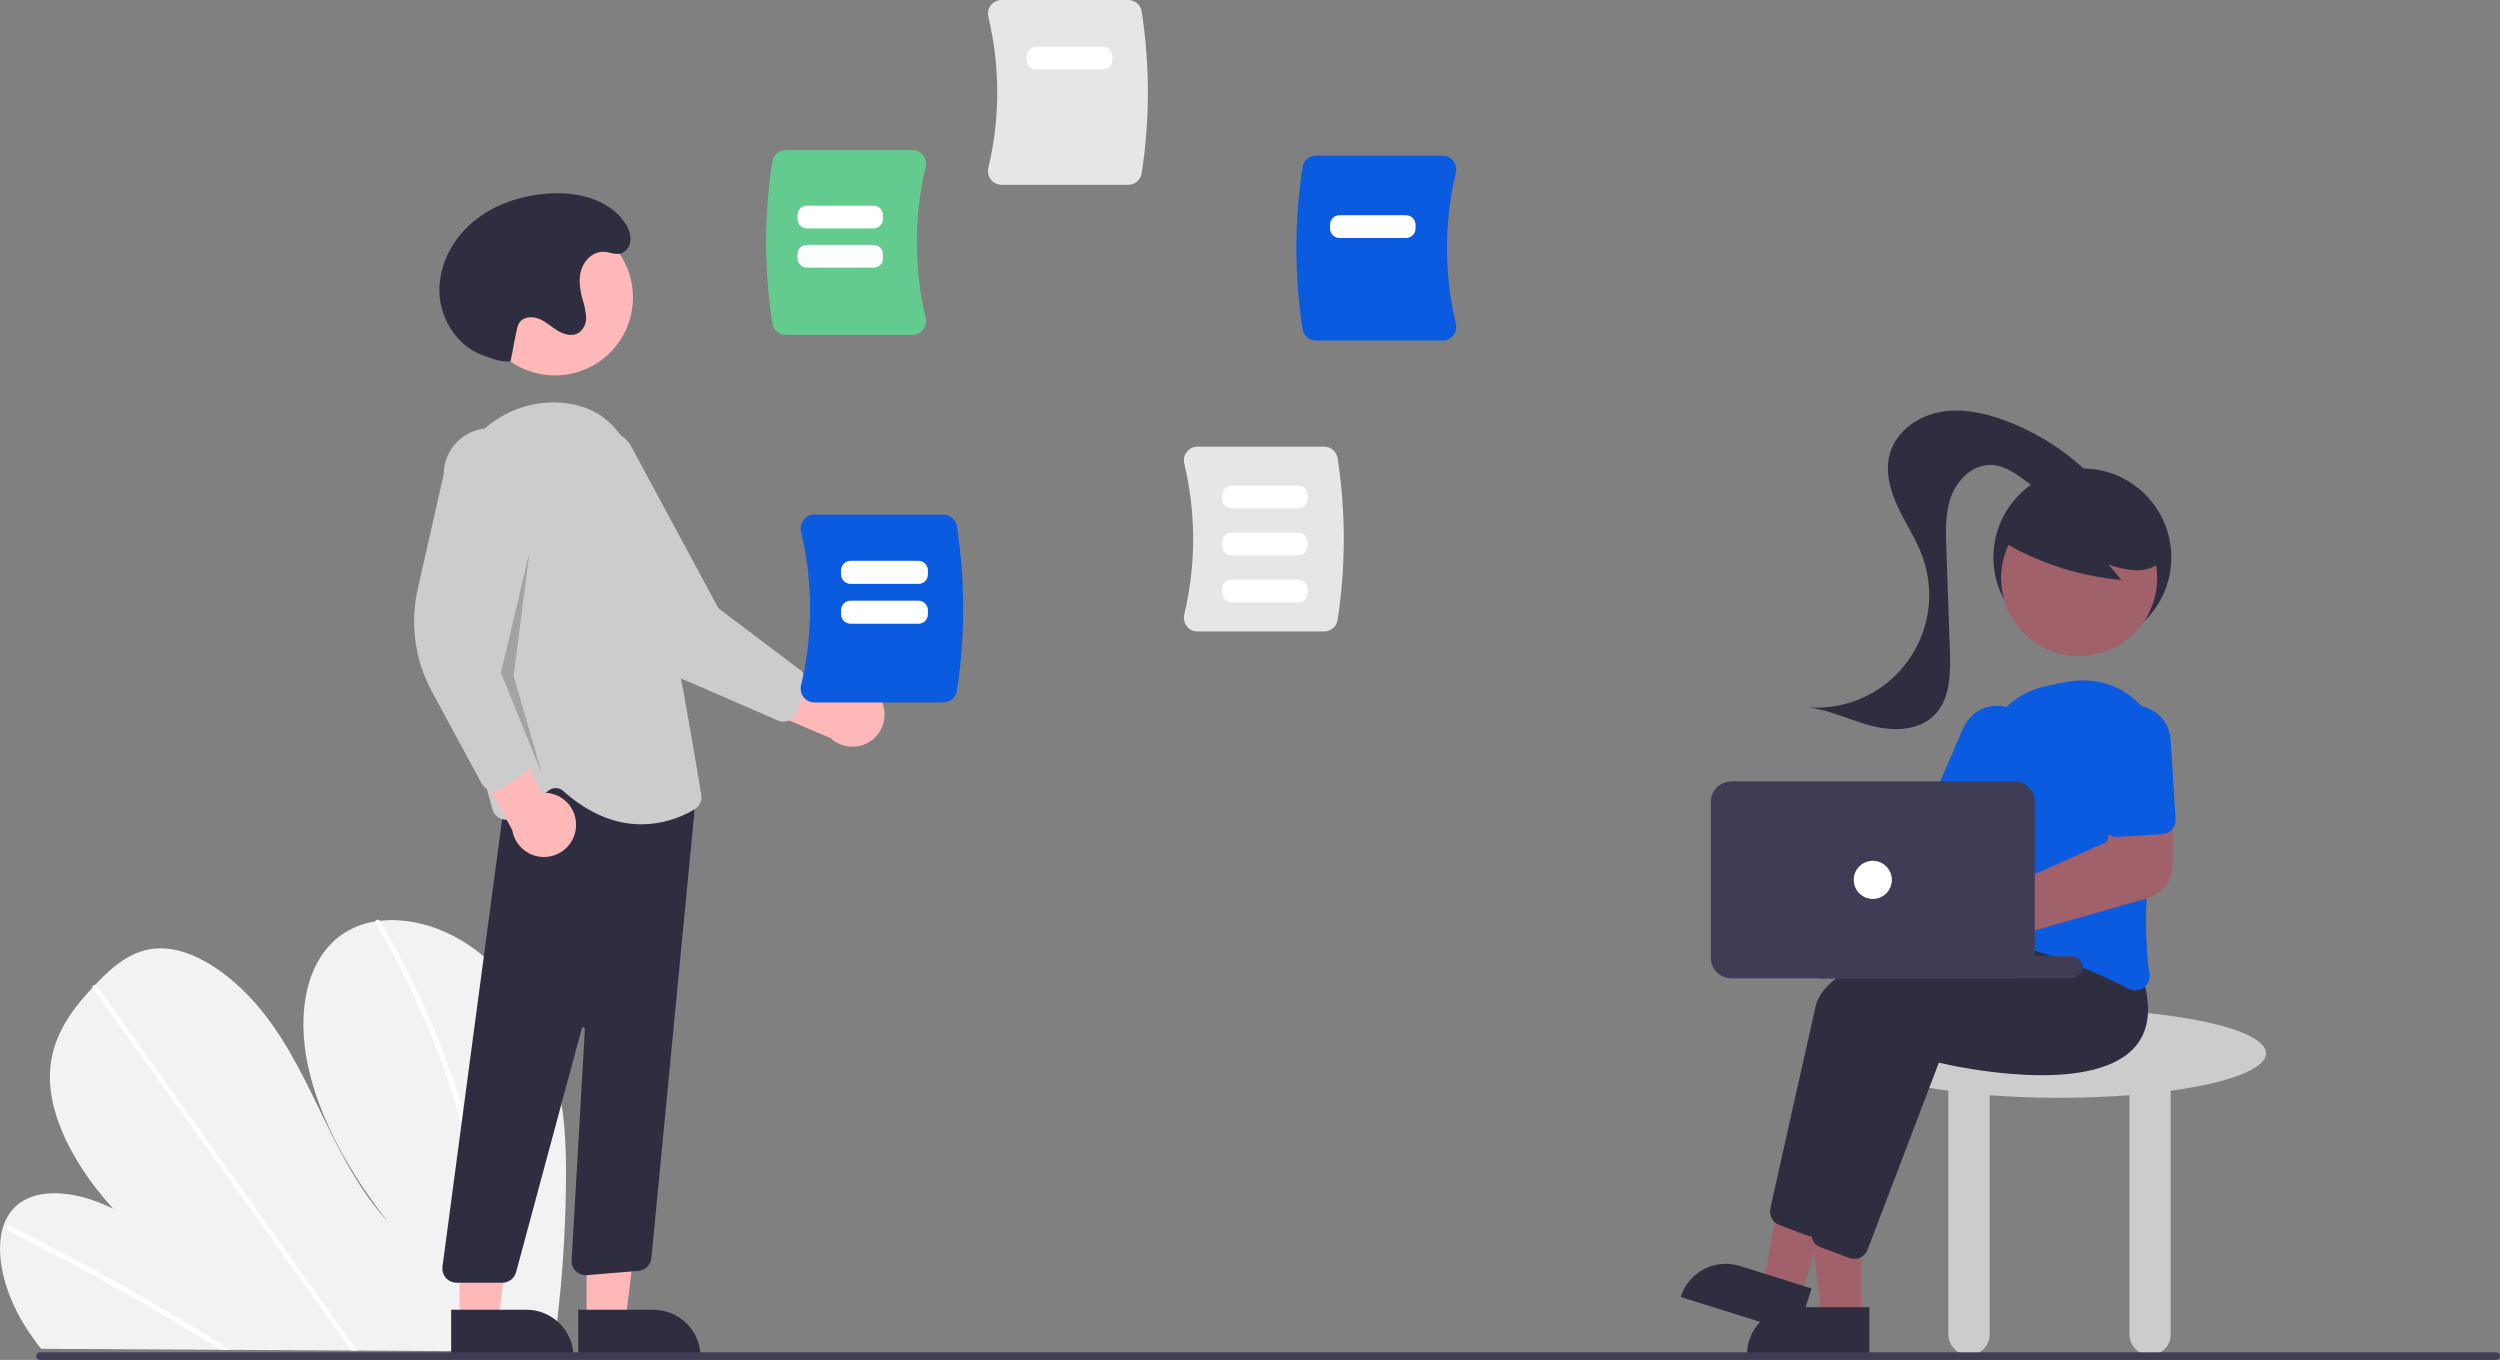 <svg width="489" height="266" viewBox="0 0 489 266" fill="none" xmlns="http://www.w3.org/2000/svg">
<rect x="0" y="0" width="489" height="266" fill="#808080" stroke="none"/>
<g clip-path="url(#clip0)">
<path d="M110.702 231.3C110.608 241.996 109.825 252.674 108.356 263.269C108.305 263.641 108.249 264.013 108.197 264.385L8.034 263.826C7.74 263.456 7.451 263.082 7.17 262.704C6.235 261.451 5.359 260.163 4.554 258.831C0.687 252.412 -1.083 244.896 0.691 239.711L0.722 239.631C1.105 238.495 1.709 237.447 2.498 236.545C6.543 231.992 14.722 232.751 22.144 236.426C15.487 229.139 10.186 219.944 9.783 211.737C9.388 203.731 13.574 198.012 18.115 193.152C18.264 192.991 18.413 192.835 18.561 192.679C18.634 192.598 18.71 192.522 18.782 192.442C22.325 188.738 26.455 185.087 32.432 185.529C38.988 186.014 46.257 191.505 51.353 197.904C56.449 204.299 59.836 211.563 63.269 218.653C66.706 225.738 70.425 233.004 75.94 239.06C68.47 229.61 62.447 218.859 60.222 208.402C57.997 197.946 59.955 187.903 66.613 182.979C68.634 181.53 70.973 180.586 73.434 180.226C73.721 180.179 74.013 180.14 74.309 180.106C80.472 179.404 87.831 181.536 94.092 186.632C100.988 192.242 105.768 200.559 108.147 208.455C110.525 216.351 110.779 223.952 110.702 231.3Z" fill="#F2F2F2"/>
<path d="M45.169 264.033L43.254 264.022C42.646 263.642 42.035 263.266 41.421 262.895C41.041 262.655 40.656 262.424 40.272 262.189C33.919 258.309 27.526 254.587 21.093 251.023C14.666 247.456 8.208 244.054 1.716 240.816C1.544 240.741 1.404 240.608 1.319 240.441C1.235 240.273 1.212 240.081 1.255 239.898C1.262 239.874 1.272 239.852 1.287 239.831C1.377 239.661 1.58 239.591 1.875 239.736C2.671 240.135 3.472 240.534 4.268 240.943C10.777 244.236 17.258 247.694 23.711 251.316C30.16 254.936 36.572 258.717 42.947 262.657C43.081 262.738 43.216 262.824 43.35 262.906C43.958 263.282 44.561 263.657 45.169 264.033Z" fill="white"/>
<path d="M69.865 264.171L68.68 264.164C68.413 263.791 68.151 263.417 67.884 263.043C61.608 254.242 55.333 245.441 49.059 236.639C38.786 222.23 28.515 207.822 18.248 193.413C18.187 193.335 18.142 193.247 18.115 193.152C18.027 192.833 18.261 192.646 18.561 192.679C18.688 192.697 18.809 192.742 18.917 192.81C19.025 192.879 19.117 192.97 19.187 193.077C24.947 201.158 30.706 209.235 36.463 217.31C46.683 231.646 56.901 245.982 67.118 260.315C67.768 261.225 68.418 262.14 69.068 263.05C69.335 263.423 69.602 263.797 69.865 264.171Z" fill="white"/>
<path d="M96.25 257.293C96.19 259.289 96.058 261.253 95.885 263.199C95.852 263.572 95.818 263.944 95.785 264.316L94.542 264.309C94.58 263.937 94.618 263.565 94.651 263.192C94.914 260.381 95.1 257.538 95.126 254.617C95.159 246.521 94.37 238.441 92.771 230.504C91.071 221.958 88.631 213.576 85.477 205.453C82.167 196.885 78.177 188.597 73.543 180.667C73.456 180.537 73.417 180.381 73.434 180.226C73.485 179.872 73.957 179.767 74.309 180.106C74.379 180.172 74.439 180.248 74.487 180.331C75.06 181.317 75.623 182.305 76.175 183.297C80.638 191.271 84.457 199.588 87.597 208.17C90.588 216.319 92.864 224.714 94.397 233.259C95.833 241.186 96.454 249.239 96.25 257.293Z" fill="white"/>
<path d="M443.23 206.033C443.23 201.229 425.15 197.334 402.846 197.334C380.543 197.334 362.462 201.229 362.462 206.033C362.462 209.112 369.895 211.815 381.101 213.361V261.019C381.101 262.09 381.526 263.117 382.284 263.874C383.041 264.632 384.068 265.057 385.139 265.057C386.21 265.057 387.238 264.632 387.995 263.874C388.752 263.117 389.178 262.09 389.178 261.019V214.219C393.447 214.55 398.048 214.731 402.846 214.731C407.644 214.731 412.245 214.55 416.515 214.219V261.019C416.515 262.09 416.94 263.117 417.697 263.874C418.455 264.632 419.482 265.057 420.553 265.057C421.624 265.057 422.651 264.632 423.409 263.874C424.166 263.117 424.591 262.09 424.591 261.019V213.361C435.797 211.815 443.23 209.112 443.23 206.033Z" fill="#CCCCCC"/>
<path d="M407.312 126.417C416.919 126.417 424.708 118.628 424.708 109.02C424.708 99.412 416.919 91.623 407.312 91.623C397.704 91.623 389.915 99.412 389.915 109.02C389.915 118.628 397.704 126.417 407.312 126.417Z" fill="#2F2E41"/>
<path d="M364.019 257.865H356.402L352.779 228.484H364.021L364.019 257.865Z" fill="#A0616A"/>
<path d="M350.962 255.688H365.652V264.937H341.713C341.713 263.723 341.952 262.52 342.417 261.398C342.881 260.276 343.563 259.256 344.422 258.397C345.281 257.538 346.3 256.857 347.422 256.392C348.544 255.927 349.747 255.688 350.962 255.688Z" fill="#2F2E41"/>
<path d="M352.13 253.614L344.862 251.333L350.2 222.215L360.926 225.581L352.13 253.614Z" fill="#A0616A"/>
<path d="M340.322 247.627L354.338 252.026L351.569 260.851L328.728 253.683C329.092 252.524 329.68 251.448 330.46 250.516C331.239 249.585 332.195 248.816 333.271 248.254C334.348 247.691 335.525 247.347 336.735 247.239C337.944 247.132 339.164 247.264 340.322 247.627Z" fill="#2F2E41"/>
<path d="M354.607 241.891C354.274 241.891 353.943 241.831 353.631 241.713L348.027 239.612C347.398 239.374 346.875 238.918 346.555 238.327C346.234 237.736 346.136 237.049 346.279 236.391C347.69 230.048 352.498 208.451 355.131 196.867C358.253 183.126 403.805 180.573 405.742 180.471L405.901 180.463L411.025 186.902C412.877 192.854 412.29 197.496 409.281 200.7C400.501 210.049 374.285 204.248 371.159 203.514L357.225 240.091C357.022 240.62 356.663 241.076 356.196 241.397C355.728 241.719 355.175 241.891 354.607 241.891Z" fill="#2F2E41"/>
<path d="M362.684 246.24C362.351 246.24 362.02 246.18 361.708 246.062L356.104 243.961C355.475 243.723 354.952 243.267 354.631 242.676C354.31 242.085 354.213 241.398 354.356 240.741C355.766 234.397 360.575 212.8 363.207 201.216C366.33 187.475 411.881 184.922 413.819 184.82L413.978 184.812L419.102 191.251C420.954 197.203 420.367 201.845 417.358 205.049C408.577 214.397 382.362 208.597 379.236 207.863L365.302 244.44C365.099 244.97 364.74 245.425 364.273 245.747C363.805 246.068 363.251 246.24 362.684 246.24Z" fill="#2F2E41"/>
<path d="M346.472 156.759C346.678 157.035 346.861 157.326 347.022 157.63L377.664 160.858L382.075 154.811L392.072 160.275L383.408 174.951L345.828 165.369C344.88 166.293 343.673 166.907 342.367 167.129C341.062 167.35 339.72 167.169 338.52 166.609C337.32 166.05 336.318 165.138 335.649 163.995C334.98 162.853 334.674 161.533 334.773 160.213C334.872 158.892 335.37 157.633 336.202 156.603C337.034 155.573 338.159 154.82 339.429 154.445C340.699 154.07 342.053 154.091 343.311 154.504C344.569 154.917 345.672 155.704 346.472 156.759L346.472 156.759Z" fill="#A0616A"/>
<path d="M417.68 193.716C417.237 193.714 416.801 193.608 416.407 193.405C410.279 190.289 398.348 184.893 387.284 183.764C386.905 183.727 386.539 183.611 386.207 183.424C385.876 183.236 385.588 182.982 385.361 182.677C385.129 182.368 384.964 182.015 384.875 181.64C384.785 181.265 384.775 180.875 384.843 180.495C385.841 174.969 388.131 160.895 387.836 149.616C387.749 146.147 388.845 142.753 390.943 139.99C393.041 137.227 396.017 135.261 399.381 134.413C401.406 133.879 403.464 133.474 405.54 133.199C407.927 132.897 410.351 133.158 412.619 133.961C414.887 134.764 416.935 136.087 418.599 137.824C420.264 139.562 421.498 141.664 422.204 143.964C422.909 146.264 423.066 148.698 422.663 151.069C420.689 162.758 418.7 179.084 420.429 190.481C420.509 190.991 420.445 191.514 420.246 191.991C420.046 192.468 419.719 192.88 419.299 193.183C418.83 193.527 418.263 193.714 417.68 193.716Z" fill="#0A5BE0"/>
<path d="M388.404 163.985C388.022 163.985 387.644 163.906 387.293 163.753L379.311 160.298C378.631 160.003 378.096 159.45 377.824 158.761C377.551 158.071 377.563 157.302 377.856 156.622L384.027 142.367C384.399 141.506 384.937 140.726 385.611 140.072C386.285 139.419 387.081 138.905 387.954 138.559C388.826 138.213 389.758 138.043 390.697 138.058C391.635 138.072 392.562 138.272 393.423 138.645C394.285 139.017 395.064 139.556 395.717 140.23C396.37 140.905 396.884 141.701 397.229 142.574C397.574 143.447 397.744 144.379 397.729 145.317C397.714 146.256 397.514 147.182 397.14 148.043L390.97 162.298C390.753 162.798 390.394 163.225 389.938 163.524C389.483 163.824 388.949 163.984 388.404 163.985V163.985Z" fill="#0A5BE0"/>
<path d="M406.676 128.35C415.103 128.35 421.935 121.518 421.935 113.09C421.935 104.662 415.103 97.83 406.676 97.83C398.248 97.83 391.416 104.662 391.416 113.09C391.416 121.518 398.248 128.35 406.676 128.35Z" fill="#A0616A"/>
<path d="M391.141 105.593C398.369 110.005 406.518 112.69 414.953 113.439L412.443 110.431C414.271 111.107 416.194 111.489 418.141 111.563C420.086 111.533 422.123 110.784 423.227 109.182C423.719 108.386 424.012 107.483 424.08 106.549C424.147 105.615 423.988 104.679 423.616 103.821C422.851 102.108 421.66 100.619 420.157 99.496C417.493 97.389 414.35 95.973 411.006 95.376C407.662 94.778 404.223 95.017 400.994 96.071C398.779 96.733 396.795 98.005 395.27 99.743C393.824 101.527 391.039 103.117 391.779 105.292L391.141 105.593Z" fill="#2F2E41"/>
<path d="M409.241 93.278C404.429 88.397 398.604 84.631 392.179 82.244C388.054 80.716 383.565 79.772 379.253 80.64C374.941 81.507 370.863 84.49 369.66 88.721C368.676 92.181 369.692 95.906 371.218 99.163C372.745 102.42 374.783 105.44 376.018 108.818C377.277 112.265 377.656 115.972 377.12 119.603C376.583 123.233 375.149 126.672 372.946 129.608C370.743 132.543 367.843 134.882 364.507 136.412C361.171 137.942 357.506 138.615 353.844 138.369C358.081 138.937 361.986 140.928 366.128 141.988C370.269 143.048 375.157 142.976 378.234 140.009C381.491 136.87 381.556 131.766 381.398 127.246C381.164 120.526 380.93 113.807 380.696 107.087C380.577 103.66 380.475 100.124 381.711 96.925C382.947 93.727 385.883 90.926 389.312 90.955C391.911 90.977 394.211 92.552 396.295 94.104C398.379 95.657 400.584 97.313 403.173 97.544C405.761 97.775 408.716 95.859 408.523 93.268" fill="#2F2E41"/>
<path d="M381.02 189.796C380.009 189.795 379.011 189.569 378.097 189.136C377.184 188.703 376.378 188.072 375.737 187.289C375.097 186.507 374.638 185.592 374.394 184.611C374.149 183.63 374.126 182.607 374.324 181.615C374.523 180.624 374.939 179.689 375.543 178.877C376.147 178.066 376.923 177.399 377.815 176.924C378.708 176.448 379.694 176.177 380.704 176.129C381.714 176.081 382.722 176.258 383.656 176.647H383.656C383.937 176.765 384.209 176.903 384.471 177.06L412.268 164.579L413.049 157.04L425.031 156.72L424.952 169.271C424.937 170.725 424.454 172.136 423.574 173.293C422.694 174.451 421.465 175.294 420.068 175.697L387.56 184.95C387.497 185.165 387.423 185.377 387.337 185.584C386.816 186.829 385.938 187.894 384.814 188.643C383.691 189.392 382.371 189.793 381.02 189.796V189.796Z" fill="#A0616A"/>
<path d="M424.016 162.872C423.676 163.045 423.303 163.146 422.922 163.168L414.24 163.702C413.5 163.747 412.773 163.496 412.218 163.005C411.662 162.514 411.324 161.823 411.278 161.083L410.325 145.58C410.266 144.643 410.392 143.703 410.696 142.814C411.001 141.925 411.477 141.106 412.099 140.401C412.72 139.697 413.475 139.122 414.318 138.71C415.162 138.297 416.079 138.055 417.017 137.998C417.954 137.94 418.894 138.068 419.782 138.374C420.67 138.68 421.489 139.158 422.192 139.78C422.896 140.403 423.469 141.158 423.88 142.003C424.291 142.848 424.531 143.765 424.587 144.703L425.541 160.206C425.574 160.75 425.447 161.293 425.176 161.767C424.906 162.24 424.502 162.625 424.016 162.873L424.016 162.872Z" fill="#0A5BE0"/>
<path d="M405.148 191.363H356.066C355.489 191.363 354.936 191.134 354.528 190.727C354.12 190.319 353.891 189.766 353.891 189.189C353.891 188.612 354.12 188.059 354.528 187.651C354.936 187.243 355.489 187.014 356.066 187.014H405.148C405.724 187.014 406.278 187.243 406.685 187.651C407.093 188.059 407.322 188.612 407.322 189.189C407.322 189.766 407.093 190.319 406.685 190.727C406.278 191.134 405.724 191.363 405.148 191.363Z" fill="#3F3D56"/>
<path d="M334.631 187.325V156.881C334.632 155.81 335.058 154.784 335.815 154.026C336.572 153.269 337.599 152.843 338.669 152.842H393.964C395.035 152.843 396.062 153.269 396.819 154.026C397.576 154.784 398.002 155.81 398.003 156.881V187.325C398.002 188.396 397.576 189.422 396.819 190.179C396.062 190.936 395.035 191.362 393.964 191.363H338.669C337.599 191.362 336.572 190.936 335.815 190.179C335.058 189.422 334.632 188.396 334.631 187.325Z" fill="#3F3D56"/>
<path d="M366.317 175.831C368.376 175.831 370.045 174.162 370.045 172.103C370.045 170.044 368.376 168.375 366.317 168.375C364.258 168.375 362.589 170.044 362.589 172.103C362.589 174.162 364.258 175.831 366.317 175.831Z" fill="white"/>
<path d="M171.962 136.276C171.459 135.514 170.794 134.872 170.016 134.394C169.237 133.917 168.364 133.616 167.456 133.512C166.549 133.409 165.629 133.506 164.763 133.796C163.897 134.087 163.106 134.563 162.444 135.193L142.715 125.009L143.941 136.482L162.488 144.393C163.619 145.435 165.093 146.025 166.631 146.053C168.168 146.081 169.663 145.543 170.83 144.543C171.998 143.542 172.758 142.148 172.967 140.625C173.176 139.101 172.818 137.554 171.962 136.276H171.962Z" fill="#FFB8B8"/>
<path d="M154.429 140.894C154.072 141.058 153.685 141.145 153.292 141.149C152.899 141.153 152.51 141.074 152.15 140.918L133.41 132.789C127.003 130.01 121.822 124.999 118.833 118.687L108.981 97.891C108.254 96.957 107.719 95.888 107.405 94.747C107.091 93.606 107.005 92.414 107.152 91.239C107.299 90.065 107.676 88.931 108.262 87.902C108.848 86.873 109.63 85.97 110.565 85.244C111.5 84.518 112.569 83.984 113.711 83.671C114.853 83.359 116.045 83.274 117.219 83.423C118.393 83.571 119.527 83.95 120.555 84.537C121.583 85.124 122.485 85.908 123.21 86.844L140.527 118.974L156.517 131.053C156.975 131.4 157.315 131.88 157.491 132.427C157.667 132.974 157.671 133.561 157.503 134.111L155.933 139.18C155.765 139.724 155.434 140.203 154.987 140.554C154.815 140.689 154.628 140.803 154.429 140.894Z" fill="#CCCCCC"/>
<path d="M108.548 73.434C116.976 73.434 123.807 66.602 123.807 58.174C123.807 49.746 116.976 42.914 108.548 42.914C100.12 42.914 93.288 49.746 93.288 58.174C93.288 66.602 100.12 73.434 108.548 73.434Z" fill="#FFB8B8"/>
<path d="M114.729 258.357H122.345L125.969 228.977H114.727L114.729 258.357Z" fill="#FFB8B8"/>
<path d="M137.036 265.43L113.097 265.431L113.096 256.181L127.786 256.181C130.239 256.181 132.592 257.155 134.326 258.889C136.061 260.624 137.036 262.977 137.036 265.43L137.036 265.43Z" fill="#2F2E41"/>
<path d="M89.877 258.357H97.494L101.118 228.977H89.875L89.877 258.357Z" fill="#FFB8B8"/>
<path d="M112.184 265.43L88.245 265.431L88.245 256.181L102.934 256.181C105.387 256.181 107.74 257.155 109.475 258.889C111.209 260.624 112.184 262.977 112.184 265.43L112.184 265.43Z" fill="#2F2E41"/>
<path d="M87.217 249.948C86.955 249.648 86.759 249.296 86.644 248.915C86.529 248.533 86.497 248.132 86.549 247.737L99.885 147.715L133.018 153.342L136.554 151.22L127.41 246.122C127.334 246.762 127.039 247.357 126.576 247.806C126.112 248.254 125.508 248.529 124.865 248.584L114.833 249.421C114.434 249.454 114.032 249.401 113.656 249.266C113.279 249.131 112.936 248.916 112.649 248.637C112.362 248.358 112.139 248.02 111.994 247.647C111.849 247.274 111.786 246.874 111.809 246.474L114.407 201.279C114.411 201.202 114.387 201.126 114.339 201.066C114.291 201.006 114.222 200.966 114.146 200.954C114.071 200.941 113.993 200.957 113.928 200.999C113.863 201.041 113.817 201.105 113.796 201.179L100.946 248.834C100.786 249.427 100.434 249.951 99.946 250.325C99.459 250.698 98.861 250.901 98.247 250.902H89.321C88.922 250.902 88.528 250.817 88.166 250.653C87.803 250.488 87.48 250.248 87.217 249.948Z" fill="#2F2E41"/>
<path d="M110.163 154.716C109.783 154.372 109.294 154.172 108.781 154.15C108.269 154.129 107.765 154.288 107.357 154.599L100.733 159.752C100.373 160.033 99.949 160.221 99.498 160.3C99.048 160.38 98.585 160.347 98.15 160.205C97.716 160.064 97.323 159.818 97.005 159.489C96.688 159.16 96.456 158.758 96.33 158.319C93.081 146.939 85.719 118.295 87.533 98.135C88.561 86.707 98.428 78.022 109.529 78.751C117.119 79.257 122.112 83.635 124.37 91.764C129.913 111.722 136.006 148.33 137.17 155.467C137.262 156.021 137.185 156.589 136.948 157.098C136.711 157.607 136.326 158.032 135.843 158.318C132.709 160.2 129.128 161.207 125.472 161.236C121.049 161.236 115.746 159.696 110.163 154.716Z" fill="#CCCCCC"/>
<path d="M112.662 161.816C112.737 160.905 112.61 159.99 112.292 159.134C111.974 158.277 111.473 157.501 110.822 156.86C110.172 156.218 109.389 155.728 108.528 155.422C107.668 155.116 106.751 155.002 105.841 155.089L96.602 134.901L90.487 144.684L100.199 162.356C100.446 163.873 101.241 165.248 102.434 166.218C103.627 167.189 105.134 167.688 106.67 167.622C108.207 167.555 109.665 166.927 110.77 165.857C111.874 164.787 112.547 163.349 112.662 161.816H112.662Z" fill="#FFB8B8"/>
<path d="M96.017 154.629C95.635 154.537 95.276 154.367 94.965 154.128C94.653 153.888 94.395 153.587 94.208 153.241L84.479 135.28C81.152 129.139 80.168 121.999 81.712 115.187L86.793 92.744C86.797 91.56 87.035 90.389 87.493 89.297C87.95 88.206 88.618 87.215 89.459 86.382C90.299 85.549 91.296 84.889 92.391 84.442C93.487 83.994 94.66 83.766 95.843 83.772C97.027 83.778 98.198 84.017 99.289 84.475C100.38 84.934 101.37 85.603 102.202 86.444C103.034 87.286 103.693 88.283 104.14 89.379C104.586 90.475 104.813 91.648 104.806 92.832L98.604 128.801L103.732 148.174C103.878 148.729 103.85 149.317 103.651 149.856C103.452 150.395 103.093 150.86 102.621 151.188L98.258 154.208C97.79 154.532 97.234 154.705 96.665 154.705C96.447 154.706 96.229 154.68 96.017 154.629Z" fill="#CCCCCC"/>
<path opacity="0.2" d="M103.568 108.001L97.976 131.611L106.053 151.493L100.461 132.232L103.568 108.001Z" fill="black"/>
<path d="M99.84 70.722C98.483 70.748 97.134 70.504 95.871 70.004C95.316 69.79 94.739 69.614 94.184 69.4C89.288 67.508 86.062 62.293 85.946 57.044C85.831 51.796 88.549 46.702 92.585 43.345C96.621 39.987 101.848 38.264 107.083 37.865C112.721 37.436 119.07 38.866 122.221 43.562C123.059 44.812 123.646 46.328 123.149 47.837C123 48.293 122.734 48.701 122.378 49.021C120.971 50.273 119.568 49.332 118.134 49.249C116.162 49.134 114.392 50.73 113.755 52.6C113.119 54.469 113.399 56.528 113.913 58.434C114.304 59.582 114.551 60.773 114.647 61.982C114.689 62.588 114.575 63.195 114.316 63.744C114.058 64.294 113.663 64.768 113.17 65.123C111.938 65.867 110.32 65.436 109.087 64.693C107.854 63.949 106.789 62.916 105.458 62.368C104.126 61.821 102.337 61.943 101.562 63.156C101.316 63.597 101.149 64.079 101.07 64.578C100.375 67.743 100.535 67.557 99.84 70.722L99.84 70.722Z" fill="#2F2E41"/>
<path d="M232.146 122.509C231.892 122.189 231.716 121.815 231.629 121.416C231.542 121.017 231.547 120.603 231.644 120.207C233.961 110.501 233.961 100.385 231.644 90.679C231.547 90.282 231.542 89.869 231.629 89.47C231.716 89.071 231.892 88.697 232.146 88.377C232.393 88.061 232.71 87.806 233.071 87.631C233.432 87.456 233.829 87.366 234.23 87.367H259.003C259.636 87.368 260.248 87.594 260.73 88.004C261.212 88.415 261.533 88.983 261.635 89.607C263.251 100.103 263.251 110.783 261.635 121.279C261.533 121.903 261.212 122.471 260.73 122.882C260.248 123.292 259.636 123.518 259.003 123.519H234.23C233.829 123.52 233.432 123.43 233.071 123.255C232.71 123.08 232.393 122.825 232.146 122.509Z" fill="#E6E6E6"/>
<path d="M193.823 35.142C193.57 34.821 193.393 34.448 193.307 34.049C193.22 33.65 193.225 33.236 193.322 32.84C195.639 23.134 195.639 13.018 193.322 3.312C193.225 2.916 193.22 2.502 193.307 2.103C193.393 1.704 193.57 1.331 193.823 1.01C194.071 0.694 194.388 0.439 194.749 0.264C195.11 0.089 195.507 -0.001 195.908 1.3277e-05H220.681C221.314 0.001 221.926 0.227 222.408 0.637C222.89 1.048 223.211 1.616 223.313 2.24C224.929 12.736 224.929 23.416 223.313 33.912C223.211 34.536 222.89 35.104 222.408 35.515C221.926 35.925 221.314 36.151 220.681 36.152H195.908C195.507 36.153 195.11 36.063 194.749 35.888C194.388 35.713 194.071 35.458 193.823 35.142Z" fill="#E6E6E6"/>
<path d="M254.78 64.367C253.164 53.871 253.164 43.191 254.78 32.695C254.882 32.071 255.203 31.503 255.685 31.092C256.167 30.682 256.779 30.456 257.412 30.455H282.184C282.586 30.454 282.982 30.544 283.344 30.719C283.705 30.894 284.021 31.149 284.269 31.465C284.522 31.786 284.699 32.159 284.786 32.558C284.873 32.957 284.868 33.37 284.771 33.767C282.453 43.473 282.453 53.589 284.77 63.295C284.867 63.691 284.873 64.105 284.786 64.504C284.699 64.903 284.522 65.276 284.269 65.597C284.021 65.912 283.705 66.168 283.344 66.343C282.982 66.518 282.586 66.608 282.184 66.607H257.412C256.779 66.606 256.167 66.38 255.685 65.97C255.203 65.559 254.882 64.991 254.78 64.367Z" fill="#0A5BE0"/>
<path d="M151.071 63.261C149.456 52.766 149.456 42.085 151.071 31.589C151.174 30.965 151.495 30.397 151.977 29.986C152.459 29.576 153.071 29.35 153.704 29.349H178.476C178.878 29.348 179.274 29.438 179.635 29.613C179.997 29.788 180.313 30.044 180.561 30.36C180.814 30.68 180.991 31.053 181.078 31.452C181.165 31.851 181.16 32.265 181.063 32.661C178.745 42.367 178.745 52.483 181.062 62.189C181.159 62.586 181.165 62.999 181.078 63.398C180.991 63.797 180.814 64.171 180.561 64.491C180.313 64.807 179.997 65.062 179.635 65.237C179.274 65.412 178.878 65.502 178.476 65.501H153.704C153.071 65.5 152.459 65.274 151.977 64.864C151.495 64.454 151.174 63.886 151.071 63.261Z" fill="#64CB8F"/>
<path d="M157.198 136.372C156.941 136.046 156.761 135.666 156.673 135.261C156.585 134.855 156.59 134.435 156.689 134.032C159.044 124.166 159.044 113.884 156.688 104.019C156.59 103.616 156.585 103.195 156.673 102.79C156.761 102.384 156.941 102.004 157.198 101.679C157.45 101.358 157.772 101.099 158.139 100.921C158.506 100.743 158.909 100.651 159.317 100.652H184.497C185.14 100.653 185.762 100.883 186.252 101.3C186.742 101.717 187.068 102.294 187.172 102.929C188.815 113.597 188.815 124.453 187.172 135.121C187.068 135.756 186.742 136.333 186.252 136.75C185.762 137.167 185.14 137.397 184.497 137.398H159.317C158.909 137.399 158.506 137.308 158.139 137.13C157.772 136.952 157.45 136.693 157.198 136.372Z" fill="#0A5BE0"/>
<path d="M7.817 266H488.26C488.456 266 488.645 265.922 488.783 265.783C488.922 265.645 489 265.456 489 265.26C489 265.064 488.922 264.876 488.783 264.737C488.645 264.598 488.456 264.52 488.26 264.52H7.817C7.72 264.52 7.623 264.539 7.533 264.576C7.443 264.613 7.362 264.668 7.293 264.736C7.224 264.805 7.169 264.887 7.132 264.977C7.094 265.067 7.075 265.163 7.075 265.26C7.075 265.358 7.094 265.454 7.132 265.544C7.169 265.634 7.224 265.715 7.293 265.784C7.362 265.853 7.443 265.907 7.533 265.944C7.623 265.981 7.72 266 7.817 266Z" fill="#3F3D56"/>
<path d="M179.638 114.21H166.374C165.879 114.21 165.406 114.013 165.056 113.664C164.707 113.314 164.51 112.841 164.51 112.346V111.555C164.51 111.061 164.707 110.587 165.056 110.237C165.406 109.888 165.879 109.691 166.374 109.691H179.638C180.132 109.691 180.606 109.888 180.955 110.237C181.305 110.587 181.501 111.061 181.502 111.555V112.346C181.501 112.841 181.305 113.314 180.955 113.664C180.606 114.013 180.132 114.21 179.638 114.21Z" fill="white"/>
<path d="M179.638 122.006H166.374C165.879 122.006 165.406 121.809 165.056 121.46C164.707 121.11 164.51 120.636 164.51 120.142V119.351C164.51 118.857 164.707 118.383 165.056 118.033C165.406 117.684 165.879 117.487 166.374 117.487H179.638C180.132 117.487 180.606 117.684 180.955 118.033C181.305 118.383 181.501 118.857 181.502 119.351V120.142C181.501 120.636 181.305 121.11 180.955 121.46C180.606 121.809 180.132 122.006 179.638 122.006Z" fill="white"/>
<path d="M170.853 44.681H157.853C157.359 44.68 156.885 44.484 156.536 44.134C156.186 43.785 155.99 43.311 155.989 42.817V42.089C155.99 41.595 156.186 41.121 156.536 40.772C156.885 40.422 157.359 40.225 157.853 40.225H170.853C171.347 40.225 171.821 40.422 172.17 40.772C172.52 41.121 172.716 41.595 172.717 42.089V42.817C172.716 43.311 172.52 43.785 172.17 44.134C171.821 44.484 171.347 44.68 170.853 44.681Z" fill="white"/>
<path d="M253.907 99.437H240.908C240.414 99.436 239.94 99.24 239.59 98.89C239.241 98.541 239.044 98.067 239.044 97.573V96.844C239.044 96.35 239.241 95.876 239.59 95.527C239.94 95.177 240.414 94.981 240.908 94.98H253.907C254.401 94.981 254.875 95.177 255.225 95.527C255.574 95.876 255.771 96.35 255.771 96.844V97.573C255.771 98.067 255.574 98.541 255.225 98.89C254.875 99.24 254.401 99.436 253.907 99.437Z" fill="white"/>
<path d="M253.907 108.64H240.908C240.414 108.64 239.94 108.443 239.59 108.094C239.241 107.744 239.044 107.271 239.044 106.776V106.048C239.044 105.554 239.241 105.08 239.59 104.731C239.94 104.381 240.414 104.185 240.908 104.184H253.907C254.401 104.185 254.875 104.381 255.225 104.731C255.574 105.08 255.771 105.554 255.771 106.048V106.776C255.771 107.271 255.574 107.744 255.225 108.094C254.875 108.443 254.401 108.64 253.907 108.64Z" fill="white"/>
<path d="M253.907 117.844H240.908C240.414 117.844 239.94 117.647 239.59 117.298C239.241 116.948 239.044 116.474 239.044 115.98V115.252C239.044 114.758 239.241 114.284 239.59 113.934C239.94 113.585 240.414 113.388 240.908 113.388H253.907C254.401 113.388 254.875 113.585 255.225 113.934C255.574 114.284 255.771 114.758 255.771 115.252V115.98C255.771 116.474 255.574 116.948 255.225 117.298C254.875 117.647 254.401 117.844 253.907 117.844Z" fill="white"/>
<path d="M170.853 52.351H157.853C157.359 52.35 156.885 52.154 156.536 51.804C156.186 51.455 155.99 50.981 155.989 50.487V49.758C155.99 49.264 156.186 48.791 156.536 48.441C156.885 48.092 157.359 47.895 157.853 47.895H170.853C171.347 47.895 171.821 48.092 172.17 48.441C172.52 48.791 172.716 49.264 172.717 49.758V50.487C172.716 50.981 172.52 51.455 172.17 51.804C171.821 52.154 171.347 52.35 170.853 52.351Z" fill="white"/>
<path d="M215.696 13.604H202.697C202.202 13.603 201.729 13.406 201.379 13.057C201.03 12.708 200.833 12.234 200.833 11.74V11.011C200.833 10.517 201.03 10.043 201.379 9.694C201.729 9.344 202.202 9.148 202.697 9.147H215.696C216.19 9.148 216.664 9.344 217.014 9.694C217.363 10.043 217.56 10.517 217.56 11.011V11.74C217.56 12.234 217.363 12.708 217.014 13.057C216.664 13.406 216.19 13.603 215.696 13.604Z" fill="white"/>
<path d="M275.013 46.554H262.014C261.52 46.553 261.046 46.357 260.696 46.007C260.347 45.658 260.15 45.184 260.15 44.69V43.962C260.15 43.468 260.347 42.994 260.696 42.644C261.046 42.295 261.52 42.098 262.014 42.098H275.013C275.508 42.098 275.981 42.295 276.331 42.644C276.68 42.994 276.877 43.468 276.877 43.962V44.69C276.877 45.184 276.68 45.658 276.331 46.007C275.981 46.357 275.508 46.553 275.013 46.554Z" fill="white"/>
</g>
<defs>
<clipPath id="clip0">
<rect width="489" height="266" fill="white"/>
</clipPath>
</defs>
</svg>
